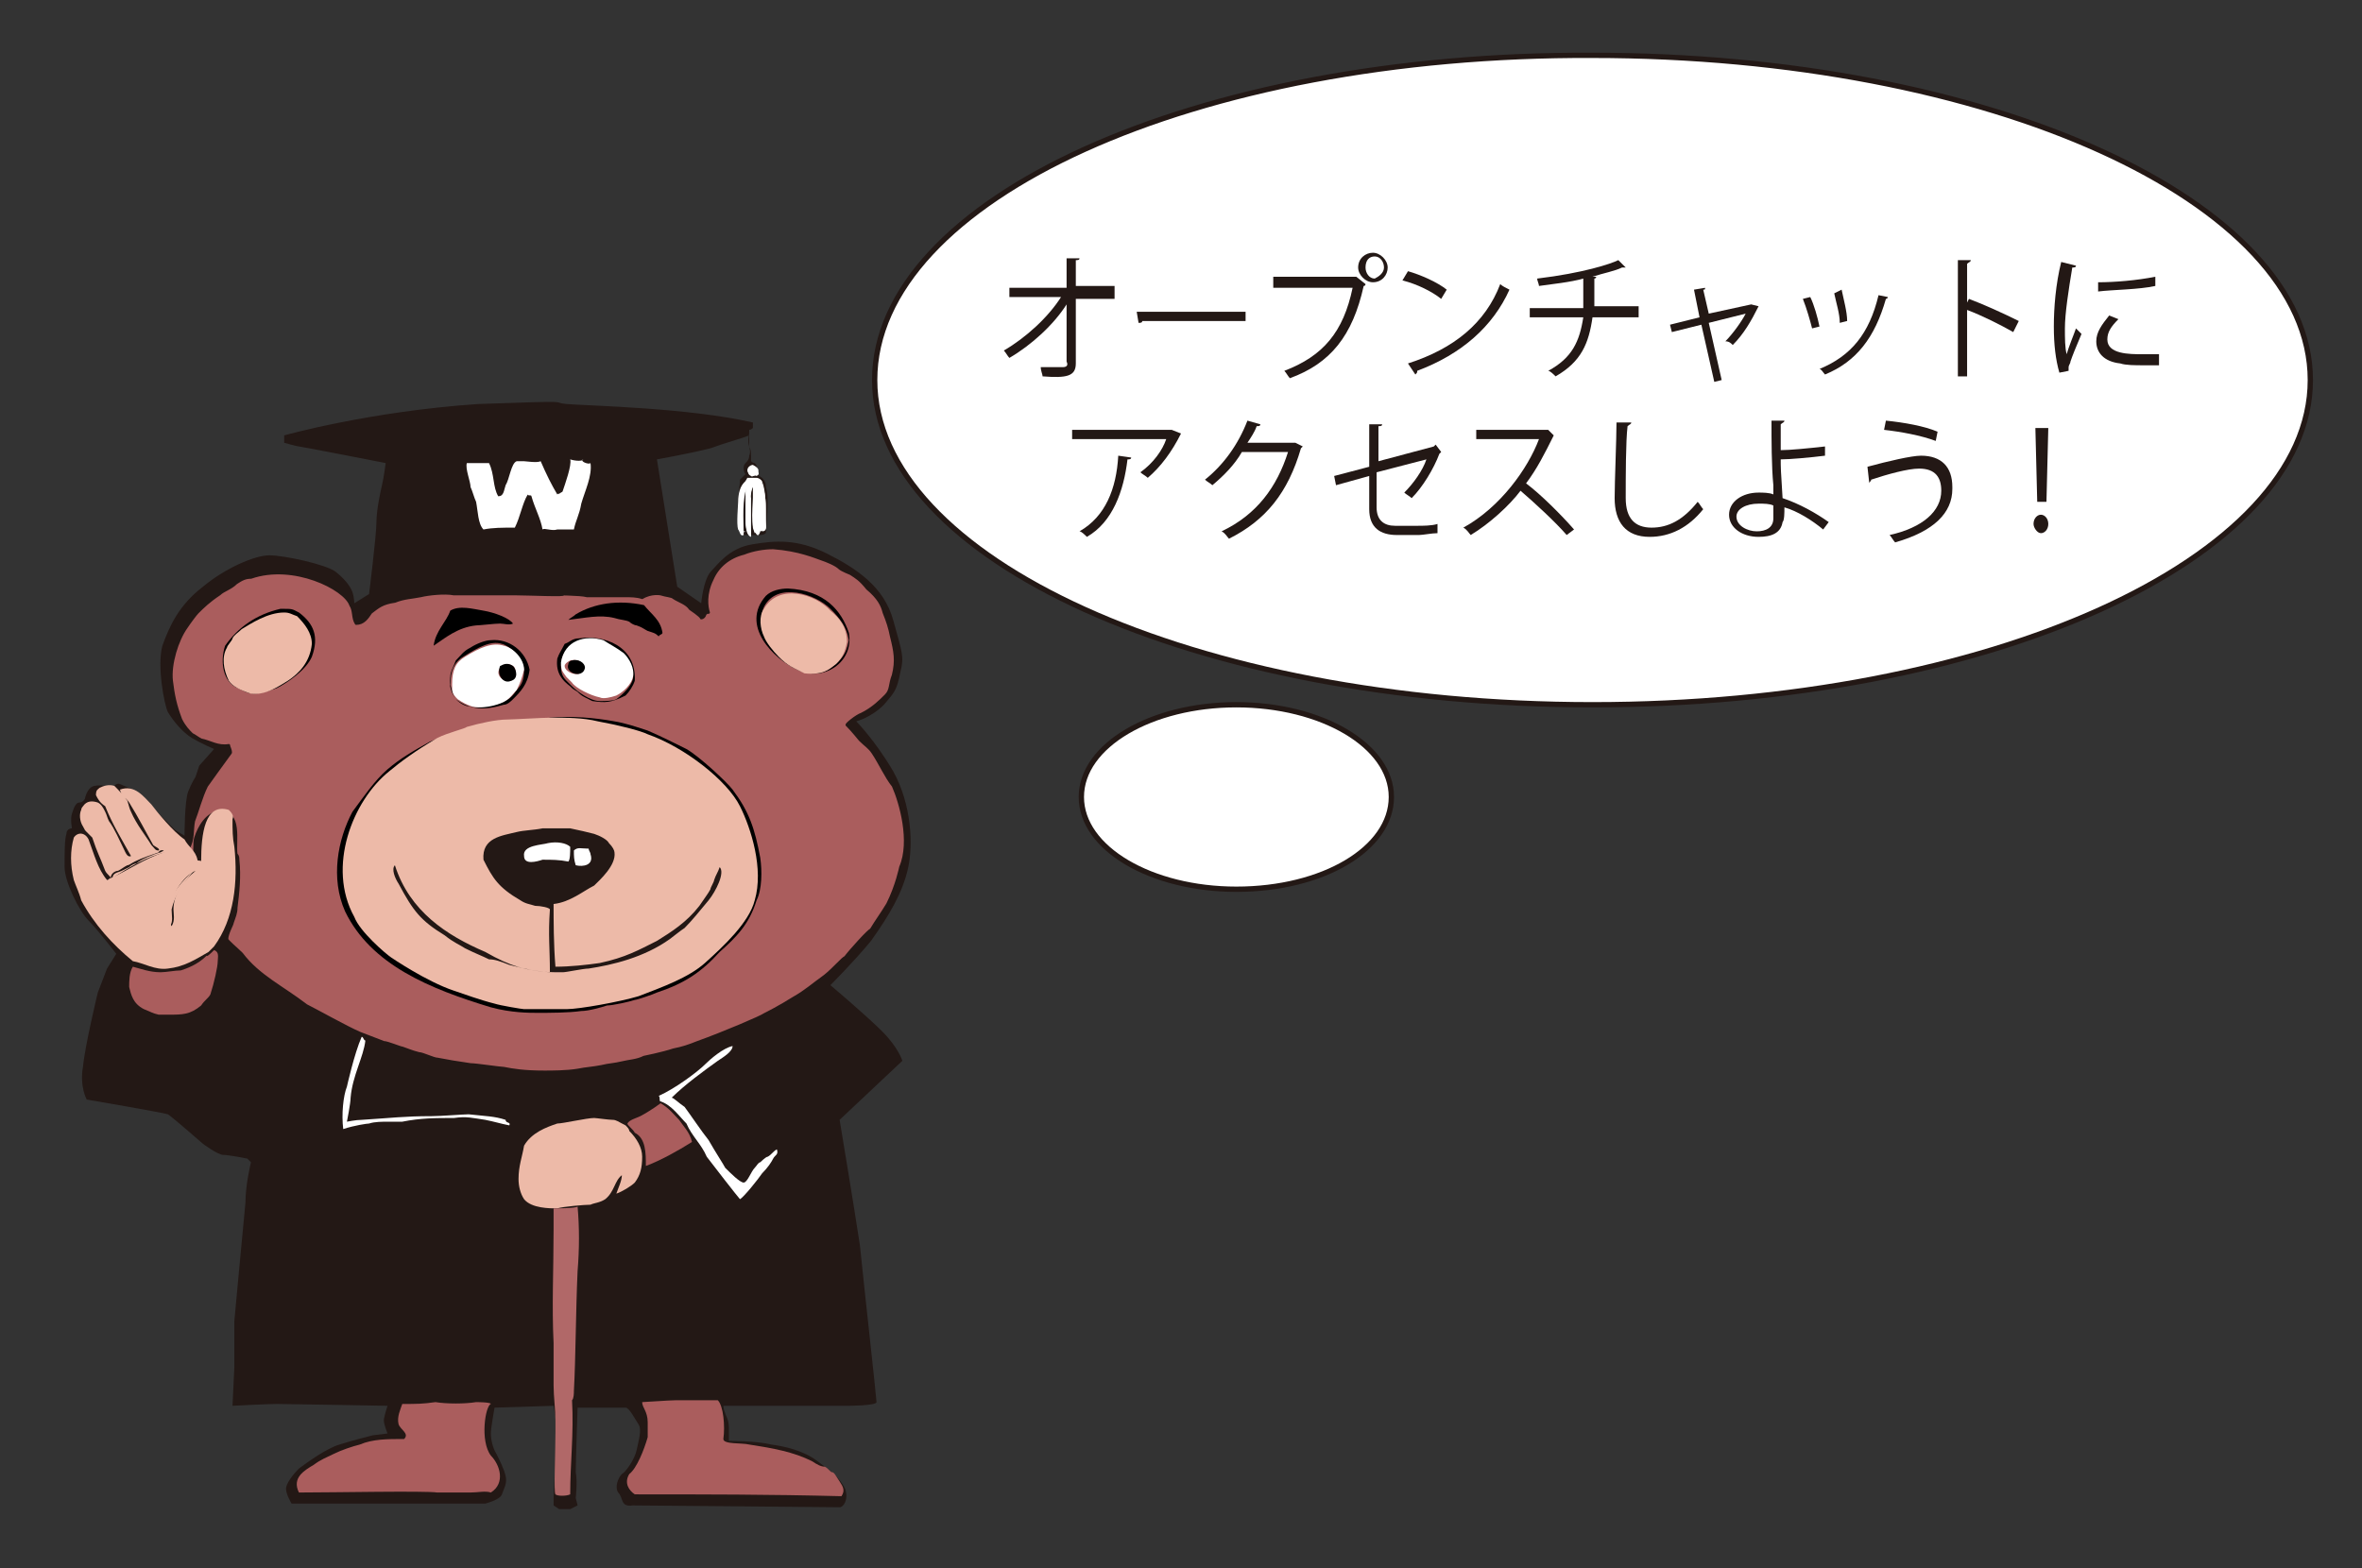 <?xml version="1.0" encoding="utf-8"?>
<!-- Generator: Adobe Illustrator 26.2.1, SVG Export Plug-In . SVG Version: 6.00 Build 0)  -->
<svg version="1.1" id="レイヤー_1" xmlns="http://www.w3.org/2000/svg" xmlns:xlink="http://www.w3.org/1999/xlink" x="0px"
	 y="0px" viewBox="0 0 128 85" style="enable-background:new 0 0 128 85;" xml:space="preserve">
<rect x="0" y="0" width="128" height="85" fill="#333333" stroke="none"/>
<style type="text/css">
	.st0{fill:#FFFFFF;}
	.st1{fill:none;stroke:#231815;stroke-width:0.287;stroke-miterlimit:10;}
	.st2{fill:#231815;}
	.st3{fill:#AA5D5D;stroke:#231815;stroke-width:0.142;stroke-linecap:round;stroke-linejoin:round;}
	.st4{fill:#EDBAA8;}
	.st5{fill:#AA5D5D;}
	.st6{fill:#B16868;}
</style>
<path class="st0" d="M47.4,20.6c0,9.7,17.4,17.6,38.9,17.6c21.5,0,38.9-7.9,38.9-17.6c0-9.7-17.4-17.6-38.9-17.6
	C64.8,2.9,47.4,10.8,47.4,20.6"/>
<path class="st1" d="M47.4,20.6c0,9.7,17.4,17.6,38.9,17.6c21.5,0,38.9-7.9,38.9-17.6c0-9.7-17.4-17.6-38.9-17.6
	C64.8,2.9,47.4,10.8,47.4,20.6z"/>
<path class="st0" d="M58.6,43.2c0,2.8,3.8,5,8.4,5c4.7,0,8.4-2.2,8.4-5c0-2.8-3.8-5-8.4-5C62.4,38.2,58.6,40.4,58.6,43.2"/>
<path class="st1" d="M58.6,43.2c0,2.8,3.8,5,8.4,5c4.7,0,8.4-2.2,8.4-5c0-2.8-3.8-5-8.4-5C62.4,38.2,58.6,40.4,58.6,43.2z"/>
<g>
	<path class="st2" d="M60.4,16.2h-2.1l0,3.5c0,0.7-0.5,0.8-1.8,0.7c0-0.1-0.1-0.3-0.1-0.5c0.5,0,1,0,1.2,0c0.2,0,0.3-0.1,0.2-0.3
		l0-3.1c-0.7,1.1-1.9,2.2-3.1,2.9c-0.1-0.1-0.2-0.3-0.3-0.4c1.2-0.7,2.4-1.8,3.1-2.9h-2.8v-0.5h3.1l0-1.6l0.7,0
		c0,0.1-0.1,0.1-0.2,0.1l0,1.4h2.1V16.2z"/>
	<path class="st2" d="M61.6,16.9h5.9v0.5h-5.6c0,0.1-0.1,0.1-0.2,0.1L61.6,16.9z"/>
	<path class="st2" d="M69,15h4.5l0,0l0.5,0.4c0,0,0,0.1-0.1,0.1c-0.6,2.7-1.8,4.2-4,5c-0.1-0.1-0.2-0.3-0.3-0.4
		c2.1-0.8,3.2-2.1,3.7-4.5H69V15z M74.4,13.7c0.4,0,0.8,0.4,0.8,0.8c0,0.4-0.3,0.8-0.8,0.8c-0.4,0-0.8-0.4-0.8-0.8
		C73.6,14,74,13.7,74.4,13.7z M75,14.5c0-0.3-0.2-0.6-0.5-0.6c-0.3,0-0.5,0.2-0.5,0.6c0,0.3,0.2,0.6,0.5,0.6
		C74.7,15,75,14.8,75,14.5z"/>
	<path class="st2" d="M76.3,14.7c0.7,0.2,1.6,0.6,2.1,1l-0.3,0.5c-0.5-0.4-1.3-0.8-2.1-1L76.3,14.7z M76.3,19.7
		c2.5-0.8,4.2-2.2,5-4.3c0.1,0.1,0.3,0.2,0.5,0.3c-0.9,2-2.6,3.5-5,4.4c0,0.1,0,0.1-0.1,0.2L76.3,19.7z"/>
	<path class="st2" d="M88.8,17.2h-2.5c-0.2,1.4-0.6,2.4-2,3.2c-0.1-0.1-0.3-0.3-0.4-0.3c1.3-0.7,1.7-1.6,1.9-2.9h-2.9v-0.5h2.9
		c0-0.5,0-1,0-1.6c-0.7,0.2-1.7,0.3-2.4,0.4c0-0.1-0.1-0.3-0.1-0.4c2.5-0.3,4-0.8,4.4-1l0.4,0.4c0,0-0.1,0-0.1,0c0,0,0,0-0.1,0
		c-0.4,0.2-1,0.3-1.6,0.5l0.2,0c0,0.1-0.1,0.1-0.1,0.1c0,0.5,0,1,0,1.5h2.4V17.2z"/>
	<path class="st2" d="M95.3,16.6C95.2,16.6,95.2,16.6,95.3,16.6c-0.4,0.8-0.8,1.5-1.4,2.1c-0.1-0.1-0.2-0.2-0.4-0.2
		c0.4-0.4,0.9-1.1,1.1-1.5l-2,0.5l0.7,3.1l-0.4,0.1l-0.7-3.1l-1.6,0.4l-0.1-0.4l1.6-0.4l-0.3-1.5l0.6-0.1c0,0.1,0,0.1-0.1,0.1
		l0.3,1.3l2.3-0.5l0,0L95.3,16.6z"/>
	<path class="st2" d="M98.1,16.1c0.2,0.4,0.4,1.1,0.5,1.6l-0.4,0.1c-0.1-0.4-0.3-1.1-0.5-1.6L98.1,16.1z M102.3,16.1
		c0,0.1-0.1,0.1-0.1,0.1c-0.6,2.1-1.6,3.4-3.3,4.1c-0.1-0.1-0.2-0.3-0.3-0.3c1.7-0.7,2.7-1.9,3.2-4L102.3,16.1z M99.8,15.7
		c0.1,0.5,0.3,1.2,0.3,1.7l-0.4,0.1c0-0.5-0.2-1.1-0.3-1.6L99.8,15.7z"/>
	<path class="st2" d="M109.1,18c-0.7-0.4-1.7-0.9-2.5-1.2v3.6h-0.5v-6.3l0.7,0c0,0.1-0.1,0.1-0.2,0.2v2.1l0.1-0.2
		c0.8,0.3,1.9,0.8,2.7,1.2L109.1,18z"/>
	<path class="st2" d="M112.5,14.4c0,0.1-0.1,0.1-0.2,0.1c-0.2,1.2-0.4,2.5-0.4,3.3c0,0.5,0,1.1,0.1,1.4c0.1-0.4,0.4-1.1,0.5-1.4
		l0.3,0.3c-0.3,0.7-0.5,1.2-0.6,1.5c0,0.1-0.1,0.2-0.1,0.3c0,0.1,0,0.2,0,0.2l-0.5,0.1c-0.2-0.7-0.3-1.5-0.3-2.5
		c0-1,0.1-2.3,0.4-3.5L112.5,14.4z M117,19.8c-0.3,0-0.5,0-0.8,0c-0.5,0-1,0-1.3-0.1c-0.9-0.1-1.3-0.6-1.3-1.2
		c0-0.5,0.3-0.9,0.7-1.4l0.5,0.2c-0.4,0.4-0.6,0.7-0.6,1.1c0,0.8,1.2,0.8,1.9,0.8c0.3,0,0.6,0,0.9,0L117,19.8z M113.7,15.3
		c0.9,0,2.1-0.1,3.1-0.3l0,0.5c-0.9,0.2-2.3,0.2-3.1,0.3L113.7,15.3z"/>
</g>
<g>
	<path class="st2" d="M64,23.5C64,23.5,64,23.6,64,23.5c-0.5,1-1.1,1.8-1.8,2.4c-0.1-0.1-0.3-0.2-0.4-0.3c0.7-0.5,1.2-1.2,1.4-1.8
		h-5.1v-0.5h5.3l0.1,0L64,23.5z M61.3,24.8c0,0.1-0.1,0.1-0.2,0.1c-0.2,1.7-0.8,3.4-2.2,4.2c-0.1-0.1-0.3-0.3-0.4-0.3
		c1.4-0.8,2-2.3,2.1-4.1L61.3,24.8z"/>
	<path class="st2" d="M70.6,24.2c0,0-0.1,0.1-0.1,0.1c-0.7,2.4-1.9,3.9-3.9,4.9c-0.1-0.1-0.2-0.3-0.4-0.4c1.9-0.9,3-2.4,3.6-4.3
		h-2.5c-0.4,0.7-1,1.3-1.6,1.8c-0.1-0.1-0.3-0.2-0.4-0.3c1-0.8,1.8-1.9,2.3-3.2l0.7,0.2c0,0.1-0.1,0.1-0.2,0.1
		c-0.1,0.3-0.3,0.6-0.5,0.9h2.5l0.1,0L70.6,24.2z"/>
	<path class="st2" d="M78.1,24.5c0,0-0.1,0.1-0.1,0.1c-0.3,0.8-0.9,1.8-1.5,2.4c-0.1-0.1-0.3-0.2-0.4-0.3c0.5-0.5,1-1.2,1.2-1.8
		l-2.7,0.7v1.9c0,0.7,0.4,1,1,1h1.2c0.3,0,0.8,0,1.1-0.1c0,0.2,0,0.4,0,0.5c-0.3,0-0.8,0.1-1,0.1h-1.2c-0.9,0-1.5-0.4-1.5-1.4v-1.8
		l-1.8,0.5l-0.1-0.5l1.9-0.5V23l0.7,0c0,0.1-0.1,0.1-0.2,0.1v1.9l3-0.8l0.1-0.1L78.1,24.5z"/>
	<path class="st2" d="M84.2,23.6C84.2,23.6,84.2,23.7,84.2,23.6c-0.5,1-0.9,1.8-1.5,2.6c0.8,0.6,1.9,1.7,2.6,2.5L84.9,29
		c-0.6-0.7-1.8-1.8-2.5-2.4c-0.6,0.8-1.7,1.8-2.7,2.4c-0.1-0.1-0.2-0.3-0.4-0.4c2-1.1,3.5-3.2,4.1-4.8H80v-0.5h3.8l0.1,0L84.2,23.6z
		"/>
	<path class="st2" d="M88.4,22.9c0,0.1-0.1,0.1-0.2,0.2c-0.1,0.8-0.1,2.8-0.1,3.9c0,1.1,0.5,1.6,1.4,1.6c0.9,0,1.7-0.4,2.5-1.4
		c0.1,0.1,0.2,0.3,0.3,0.4c-0.8,1-1.8,1.5-2.9,1.5c-1.3,0-1.9-0.8-1.9-2.1c0-0.9,0.1-3.2,0.1-4.1L88.4,22.9z"/>
	<path class="st2" d="M98.8,28.7c-0.6-0.5-1.4-1-2.1-1.2c0,0.3,0,0.7-0.1,0.8c-0.1,0.6-0.6,0.8-1.3,0.8c-0.9,0-1.6-0.5-1.6-1.2
		c0-0.7,0.7-1.2,1.6-1.2c0.2,0,0.6,0,0.8,0.1c0-0.2,0-0.4,0-0.5c-0.1-1-0.1-2.5-0.1-3.5l0.7,0c0,0.1-0.1,0.1-0.2,0.2
		c0,0.2,0,1.2,0,1.4c0.5,0,1.5-0.1,2.4-0.2l0,0.5c-0.8,0.1-1.9,0.2-2.4,0.2c0,0.4,0,0.6,0.1,2.1c0.9,0.3,1.8,0.8,2.5,1.3L98.8,28.7z
		 M95.3,27.3c-0.7,0-1.2,0.3-1.2,0.7c0,0.5,0.6,0.8,1.1,0.8c0.5,0,0.9-0.2,0.9-0.7c0-0.2,0-0.5,0-0.7C95.9,27.3,95.6,27.3,95.3,27.3
		z"/>
	<path class="st2" d="M101.2,25.3c1.1-0.3,2.4-0.6,2.9-0.6c1.1,0,1.7,0.6,1.7,1.7v0.1c0,1.3-1,2.3-3.1,2.9c-0.1-0.1-0.2-0.3-0.3-0.4
		c1.8-0.4,2.8-1.3,2.8-2.4c0-0.7-0.3-1.2-1.2-1.2c-0.6,0-1.7,0.3-2.6,0.6c0,0.1-0.1,0.1-0.1,0.2L101.2,25.3z M102.2,22.8
		c1,0.1,2.1,0.3,2.8,0.6l-0.1,0.5c-0.8-0.3-1.9-0.5-2.8-0.6L102.2,22.8z"/>
	<path class="st2" d="M110.2,28.4c0-0.3,0.2-0.5,0.4-0.5c0.2,0,0.4,0.2,0.4,0.5s-0.2,0.5-0.4,0.5C110.4,28.9,110.2,28.6,110.2,28.4z
		 M110.4,27.2l-0.1-4h0.7l-0.1,4H110.4z"/>
</g>
<g>
	<path class="st2" d="M49.2,47.1c0.3-1.3,0.2-3.5-0.8-5.3c-1-1.7-2-2.7-2-2.7s0.8-0.2,1.5-0.9c0.6-0.7,0.7-0.8,0.9-1.8
		c0.2-0.8,0.1-1-0.4-2.8c-0.5-1.8-2-2.8-3.6-3.6c-1.6-0.8-2.8-0.7-4-0.5c-1.3,0.2-1.9,1.1-2.3,1.5c-0.4,0.5-0.5,1.7-0.5,1.7
		l-1.3-0.9l-1.1-6.9c0,0,1.7-0.3,2.9-0.6c0.8-0.3,1.6-0.5,2.1-0.7c0,0.2,0,0.4,0,0.5c0,0.2,0.1,0.4,0,0.6c0,0.2-0.1,0.3-0.2,0.4
		s-0.1,0.2-0.1,0.3c0,0.2,0.1,0.3,0.1,0.3s-0.2,0.2-0.3,0.3c0,0.3-0.1,0.8-0.1,1.2s0.1,1.7,0.1,1.7s0.1,0.1,0.3,0.1s0.7,0,0.8,0
		c0.2,0,0.3-0.1,0.3-0.1s0.1-1,0.1-1.7s-0.1-0.7-0.1-0.9s-0.2-0.4-0.2-0.4l-0.3-0.2c0,0,0-0.1,0-0.3c0-0.2,0-0.2-0.1-0.3
		c-0.1,0-0.2-0.1-0.2-0.1s0-0.2,0-0.3c0-0.2,0-0.3-0.1-0.5c-0.1-0.3,0-0.7,0-0.7v-0.2c0.1,0,0.2-0.1,0.2-0.1v-0.3
		c-3.5-0.8-8.8-0.9-10.1-1c-1-0.1,0.8-0.2-4.8,0c-5.9,0.4-10.5,1.7-10.5,1.7V24c0,0,0.7,0.2,0.8,0.2s4.7,0.9,4.7,0.9
		s-0.1,0.8-0.2,1.2c-0.1,0.4-0.3,1.4-0.3,2c0,0.7-0.4,3.9-0.4,3.9l-0.8,0.5c0,0,0-0.3-0.1-0.6c-0.1-0.3-0.4-0.7-0.9-1.1
		c-0.5-0.4-2.8-0.9-3.6-0.9c-0.8,0-2.4,0.7-3.6,1.7c-1.3,1-1.8,2.1-2.2,3.2c-0.3,1.1,0.1,3.2,0.3,3.6c0.3,0.5,0.8,1.1,1.3,1.4
		c0.5,0.3,1.2,0.6,1.2,0.6l-0.8,0.9l-0.2,0.6c0,0-0.2,0.3-0.4,0.8S10,45.3,10,45.3L9.5,45c0,0-0.6-0.6-0.8-0.8
		c-0.2-0.2-0.8-0.9-1.2-1.2s-0.8-0.4-1-0.5c-0.2-0.1-0.4,0.2-0.4,0.2s-0.5-0.2-1-0.1c-0.4,0.1-0.5,0.7-0.5,0.7s-0.1,0.2-0.3,0.2
		c-0.2,0-0.3,0.3-0.4,0.6c-0.1,0.3,0,0.8,0,0.8s-0.3,0-0.3,0.3c-0.1,0.3-0.1,1-0.1,1.8c0,0.8,0.8,2.4,1.3,2.9s1.5,1.8,1.5,1.8
		l-0.5,0.8l-0.5,1.3c0,0-0.7,2.9-0.8,4c-0.2,1.1,0.2,1.8,0.2,1.8s4.1,0.7,4.4,0.8c0.3,0.2,1.9,1.6,1.9,1.6s0.8,0.6,1.1,0.6
		c0.3,0,1.3,0.2,1.3,0.2l0.2,0.2c0,0-0.3,1.2-0.3,2.2c-0.1,1-0.6,6.4-0.6,6.4v2.5l-0.1,2.1c0,0,1.9-0.1,2.4-0.1c0.5,0,6,0.1,6,0.1
		s-0.2,0.6-0.2,0.8s0.2,0.7,0.2,0.7l-0.8,0.1c0,0-1.2,0.3-1.8,0.5c-0.7,0.2-1.8,1-2.2,1.3c-0.3,0.3-0.7,0.8-0.7,1.1s0.3,0.8,0.3,0.8
		h10.5c0,0,0.8-0.2,0.9-0.5s0.3-0.6,0.2-1c-0.1-0.4-0.3-0.8-0.5-1.2c-0.2-0.3-0.3-0.8-0.3-1.1s0.2-1.4,0.2-1.4l3.2-0.1l0.1,0.6
		c0,0,0,1.3,0,1.8s-0.1,2.6-0.1,2.6v0.4l0.3,0.2h0.6l0.4-0.2l-0.1-0.4c0,0,0.1-0.9,0-1.4c0-0.5,0.1-3.5,0.1-3.5s2.4,0,2.6,0
		c0.2,0,0.5,0.6,0.7,0.9c0.2,0.3,0,0.9-0.1,1.4c-0.1,0.5-0.6,1.2-0.8,1.3c-0.2,0.2-0.4,0.7-0.2,1c0.3,0.3,0.1,0.8,0.8,0.7
		c0.8,0,11,0.1,11.2,0.1s0.5-0.4,0.3-1c-0.3-0.6-0.7-0.9-1.5-1.5c-0.8-0.6-1.8-0.8-2.5-0.9c-0.8-0.2-2.3-0.2-2.3-0.2s0-0.2,0-0.7
		s-0.2-0.7-0.2-0.8c-0.1-0.2-0.1-0.4-0.1-0.4h6.7c0,0,1.6,0,1.6-0.2c0-0.2-0.7-6.5-0.9-8.5c-0.3-2-1.1-6.8-1.1-6.8l3.4-3.2
		c0,0-0.2-0.7-1.1-1.6C46.9,55,45,53.4,45,53.4s1.3-1.3,2.2-2.4C48.2,49.6,48.9,48.4,49.2,47.1z"/>
	<path class="st0" d="M40.4,28.8c0,0-0.1,0.1-0.2,0c0-0.1-0.1-0.3-0.1-0.6c0-0.3,0-0.8,0-1.2s0.1-0.6,0.2-0.8
		c0.1-0.1,0.2-0.3,0.2-0.3s0.4,0,0.5,0c0.1,0,0.3,0.1,0.3,0.3c0.1,0.3,0.2,0.8,0.2,1.2c0,0.3,0,0.9,0,1.1c0,0.2,0,0.2-0.1,0.2
		c-0.1,0.1-0.2,0.1-0.2,0.1s0-0.7,0-0.9c0-0.2,0-0.8,0-1.1c0-0.2,0-0.5,0-0.5v-0.2V27v1.3c0,0,0,0.3,0,0.4c0,0.1,0,0.2-0.1,0.3
		c-0.1,0.1-0.3-0.4-0.3-0.4s0-0.2,0-0.5c0-0.3,0-0.9,0-1.1c0-0.2,0-0.3,0-0.3v-0.3c0,0-0.2,0.4-0.1,0.6c0,0.2,0,1.2,0,1.2v0.9
		c0,0-0.1,0-0.2-0.2c-0.1-0.2-0.1-0.9-0.1-1.1c0-0.2,0-0.5,0-0.7c0-0.3,0-0.3,0-0.4s0-0.3,0-0.3s-0.2,0.6-0.2,0.8s0,1,0,1V28.8
		L40.4,28.8z"/>
	<path class="st0" d="M41.1,25.5c0,0.2-0.2,0.3-0.3,0.3c-0.1,0-0.3-0.2-0.3-0.3c0-0.2,0.2-0.3,0.3-0.3C41,25.3,41.1,25.4,41.1,25.5z
		"/>
	<path class="st3" d="M35.8,32.2c0.3,0.1,0.6,0.1,0.7,0.2c0.3,0.2,0.7,0.3,0.9,0.6c0,0,0.6,0.4,0.6,0.5c0.1,0,0.2-0.1,0.2-0.2
		c0.1-0.1,0.1-0.1,0.2-0.1c-0.1-0.3-0.2-1,0.2-1.8c0.3-0.7,0.9-1.2,1.7-1.4c0.5-0.2,1.1-0.3,1.6-0.3c1.4,0.1,2.3,0.5,2.6,0.6
		c0.3,0.1,0.8,0.3,1,0.5c0.1,0.1,0.6,0.3,0.6,0.3c0.3,0.2,0.5,0.3,0.9,0.8c0.6,0.5,0.8,0.9,0.9,1.3c0.2,0.5,0.3,0.8,0.4,1.3
		c0.2,0.8,0.3,1.3,0.1,2.1c-0.2,0.5-0.1,0.8-0.4,1.1s-0.7,0.7-1.3,1c-0.3,0.1-0.9,0.6-0.8,0.6c0.3,0.3,0.7,0.8,0.7,0.8
		c0.3,0.3,0.5,0.4,0.7,0.7c0.4,0.6,0.7,1.3,1.1,1.8c0.4,0.9,1,3,0.4,4.4c0,0-0.2,1-0.7,2c-0.3,0.5-0.6,0.9-0.9,1.4
		c-0.1,0-1.1,1.1-1.4,1.5c-0.1,0-0.6,0.6-1.1,1c-0.7,0.5-1,0.8-1.7,1.2c-0.8,0.5-1.4,0.8-1.6,0.9c-0.1,0.1-2.2,1-3.6,1.5
		c-0.5,0.2-0.8,0.3-1.3,0.4c-0.6,0.2-1.6,0.4-1.6,0.4c-0.4,0.2-0.8,0.2-1.2,0.3c-0.4,0.1-0.7,0.1-1.1,0.2c-0.5,0.1-0.8,0.1-1.3,0.2
		c-0.6,0.1-1.4,0.1-1.8,0.1c-1.1,0-1.7-0.1-2.2-0.2c-0.2,0-1.5-0.2-1.8-0.2c-0.7-0.1-1.3-0.2-1.8-0.3c-0.2,0-0.8-0.3-1-0.3
		c-0.4-0.1-0.6-0.2-0.9-0.3c-0.1,0-0.8-0.3-1-0.3L19.5,56c-0.7-0.3-2.3-1.2-2.9-1.5c-1.3-1-2.6-1.6-3.5-2.8
		c-0.3-0.3-0.8-0.7-0.8-0.8c0-0.3,0.3-0.8,0.3-0.9c0.1-0.3,0.2-0.5,0.2-0.8c0.1-0.8,0.2-1.7,0.1-2.6c0-0.1,0-0.2-0.1-0.3
		c-0.1-0.7,0.3-2.3-0.9-2.3c-0.7,0.1-1.1,0.8-1.3,1.4c-0.1,0.3,0,0.6-0.1,0.9c-0.2-0.1-0.2-0.3-0.3-0.3c0.3-0.5,0.2-1,0.3-1.5
		c0.2-0.5,0.4-1.3,0.7-1.9c0,0,1-1.4,1.3-1.8c0-0.2-0.1-0.3-0.1-0.4c-0.6,0.1-1-0.2-1.5-0.3c-0.2-0.1-0.3-0.2-0.5-0.3
		c-0.2-0.2-0.4-0.4-0.6-0.8c-0.3-0.8-0.4-1.3-0.5-2.1c-0.1-0.9,0.3-2.2,0.8-2.9c0.2-0.3,0.5-0.7,0.6-0.8c0.3-0.3,0.6-0.6,1.2-1
		c0.2-0.2,0.6-0.3,0.9-0.6c0.3-0.2,0.5-0.3,0.8-0.3c2.3-0.8,5.1,0.6,5.4,1.5c0.2,0.3,0.1,0.7,0.3,1c0.4,0,0.6-0.3,0.8-0.6
		c0.4-0.3,0.6-0.5,1.3-0.6c0.5-0.2,0.9-0.2,1.4-0.3c0.4-0.1,1.3-0.2,1.8-0.1c0.4,0,1.2,0,1.6,0c0.8,0,1.4,0,1.8,0
		c0.6,0,2.8,0.1,2.5,0c-0.6,0,1,0,1.3,0.1c0.3,0,0.5,0,0.9,0c0.3,0,0.7,0,1.1,0s0.7,0,1,0.1C35.3,32.1,35.8,32.2,35.8,32.2z"/>
	<g id="XMLID_21_">
		<g>
			<path d="M46,34.3c0.3,1.6-1.4,2.7-2.8,2c-1.3-0.6-3.1-2.4-1.7-4c0.3-0.3,0.8-0.4,1.2-0.4C44.7,32,45.6,33.1,46,34.3z M45.4,35.9
				c0.4-0.4,0.5-0.7,0.6-1.2C45.9,34,45.5,33.5,45,33c-0.8-0.8-2.9-1.5-3.6-0.1c-0.2,0.4-0.2,1.1,0,1.5c0.2,0.3,0.5,0.8,0.8,1.1
				c0.5,0.5,0.9,0.7,1.4,0.9C44.7,36.6,44.9,36.3,45.4,35.9z"/>
			<path class="st4" d="M45.9,34.8c-0.1,0.5-0.2,0.8-0.6,1.2c-0.4,0.3-0.7,0.6-1.7,0.5c-0.6-0.3-0.9-0.4-1.4-0.9
				c-0.3-0.3-0.7-0.8-0.8-1.1c-0.2-0.4-0.3-1.1,0-1.5c0.8-1.4,2.8-0.8,3.6,0.1C45.5,33.5,45.9,34,45.9,34.8z"/>
			<path class="st5" d="M45.5,80.3c0.2,0.3,0.3,0.5,0.1,0.8c-3.9-0.1-7.5-0.1-11.2-0.1c-0.3-0.2-0.6-0.6-0.3-1.1
				c0.4-0.3,0.8-1.3,1-2c0-0.2,0-0.6,0-0.8c0-0.6-0.3-0.8-0.3-1.1c0.1,0,1.5-0.1,1.8-0.1c0,0,1.7,0,2.3,0c0.3,0.3,0.4,1.4,0.3,2.1
				c0,0.3,1,0.2,1.4,0.3c1.3,0.2,2.4,0.4,3.4,0.9c0.3,0.2,0.5,0.3,0.7,0.3c0.2,0.1,0.3,0.3,0.4,0.3C45.2,79.8,45.3,80,45.5,80.3z"/>
			<path class="st0" d="M42.1,62.3c0.1,0.3-0.1,0.3-0.2,0.5c-0.1,0.2-0.3,0.5-0.6,0.8c-0.2,0.3-1,1.3-1.2,1.4
				c-0.1-0.1-1.5-1.9-1.8-2.3c-0.3-0.7-0.8-1.1-1.1-1.8c-0.4-0.4-0.8-1-1.4-1.2c-0.1,0,0-0.2-0.1-0.3c0.9-0.4,2.1-1.3,2.5-1.7
				c0.3-0.3,1-0.9,1.5-1c0,0.3-0.5,0.6-0.8,0.8c-0.7,0.5-1.8,1.3-2.5,2c0.1,0,0.4,0.3,0.7,0.5c0.3,0.4,0.9,1.3,1.3,1.8
				c0.4,0.7,0.8,1.3,0.9,1.5c0.3,0.3,0.8,0.8,1,0.8c0.2,0,0.4-0.6,0.6-0.8c0.1-0.1,0.2-0.3,0.3-0.3c0,0,0.3-0.3,0.4-0.3
				C41.8,62.6,41.9,62.4,42.1,62.3z"/>
			<path class="st0" d="M41.3,26.1c0.2,0.5,0.2,1.3,0.2,2.1c0,0.3,0.1,0.6-0.2,0.6C41.2,28,41.3,26.8,41.3,26.1
				c-0.2,0.7-0.1,1.4-0.2,2.2c0,0.2,0,0.5-0.2,0.6c-0.3-0.7,0-2-0.1-2.7c-0.2,0.8-0.2,2.1-0.1,2.8c-0.3-0.1-0.3-0.6-0.3-0.9
				c0-0.6,0-1.3,0.1-1.8c-0.3,0.8-0.2,1.8-0.2,2.7c-0.2,0.1-0.2-0.2-0.3-0.3c-0.1-0.3,0-1.3,0-1.5c0-0.4,0.1-0.9,0.4-1.1
				C41,26,41.2,25.9,41.3,26.1z"/>
			<path d="M41.2,46.5c0.1,0.7,0.1,1.7-0.2,2.3c-0.4,1.3-1.1,2-2,2.8c-1,1.1-1.9,1.7-3.4,2.2c-0.2,0.1-1.1,0.4-1.2,0.4
				c-0.3,0.1-1.2,0.3-1.5,0.3c-0.3,0.1-1,0.3-1.4,0.3c-0.7,0.1-1.7,0.1-2.4,0.1c-0.4,0-1.4,0-2.5-0.3c-3.3-1-6.5-2.3-7.9-5.2
				c-0.8-1.8-0.4-3.9,0.4-5.4c0.6-0.8,1.2-1.7,1.9-2.3c0.7-0.6,1.4-1,2.3-1.5c1.7-0.7,3.1-1.1,5.2-1.2c0.2,0,1,0,1.3-0.1
				c1.2-0.1,2.4,0,3.5,0.2c0.6,0.1,1.2,0.3,1.8,0.5l0,0c0.7,0.3,1.5,0.7,2.1,1c0.7,0.4,2.2,1.8,2.5,2.2C40.6,44,40.9,44.9,41.2,46.5
				z"/>
			<path class="st0" d="M41,25.4c0.1,0.2,0.2,0.3,0,0.4c-0.2-0.1-0.2,0.1-0.3,0C40.4,25.7,40.5,25.1,41,25.4z"/>
			<path class="st5" d="M36.8,60.7c0.2,0.3,0.6,0.7,0.7,1.2c-0.8,0.5-1.7,1-2.5,1.3c0-0.7,0-1.5-0.6-1.8C34.3,61.2,34,61,34,60.9
				c0.1-0.2,0.5-0.3,0.7-0.4c0.2-0.1,0.7-0.4,1.1-0.7C36.3,60.1,36.5,60.4,36.8,60.7z"/>
			<path d="M35.9,34.3c0,0.1-0.2,0.1-0.2,0.2c-0.2-0.2-0.3-0.2-0.6-0.3c-0.2-0.1-0.3-0.2-0.6-0.3c-0.1,0-0.3-0.1-0.4-0.2
				c-0.2-0.1-0.5-0.1-0.8-0.2c-0.8-0.2-1.6,0-2.5,0.1c0.1-0.1,0.3-0.2,0.4-0.3c1-0.6,2.3-0.8,3.7-0.5C35.3,33.3,35.8,33.6,35.9,34.3
				z"/>
			<path class="st4" d="M34.8,62.7c0,0.6-0.1,1-0.4,1.4c-0.2,0.2-0.7,0.5-1,0.6c0.1-0.3,0.3-0.7,0.3-1c-0.4,0.3-0.4,0.9-0.9,1.3
				c-0.3,0.2-0.6,0.2-0.8,0.3c-0.3,0-1.5,0.1-1.8,0.2c-0.4,0-1.4,0-1.8-0.5c-0.2-0.3-0.3-0.7-0.3-1.1c0-0.7,0.2-1.2,0.3-1.8
				c0.4-0.7,1.2-1,1.8-1.2c0.3,0,1.6-0.3,2-0.3c0.1,0,0.8,0.1,1,0.1c0.2,0,0.3,0.1,0.7,0.3c0.1,0.1,0.2,0.2,0.2,0.3
				C34.5,61.7,34.8,62.2,34.8,62.7z"/>
			<path d="M31.4,34.6c1.3-0.2,3.1,0.4,3,2.3c-0.1,0.3-0.3,0.6-0.5,0.8c-0.8,0.4-1.1,0.4-1.8,0.3c-0.2-0.1-0.4-0.2-0.4-0.2
				c-0.2-0.1-0.3-0.2-0.4-0.3c-0.3-0.2-0.2-0.1-0.4-0.3c-0.4-0.3-0.8-0.7-0.7-1.5c0.1-0.3,0.2-0.4,0.4-0.8
				C30.9,34.8,31,34.6,31.4,34.6z M34.3,36.8c0.1-0.6-0.3-1.1-0.5-1.3c-0.3-0.3-0.7-0.5-1.1-0.6c-1.1-0.3-2.3,0-2.3,1.2
				c0,0.4,0.1,0.6,0.3,0.8c0.1,0.1,0.3,0.3,0.3,0.3c0.3,0.3,1,0.8,1.5,0.8c0.3,0,0.7,0,0.9-0.1C33.8,37.6,34.2,37.2,34.3,36.8z"/>
			<path class="st0" d="M33.8,35.4c0.3,0.3,0.6,0.8,0.5,1.3c-0.1,0.4-0.5,0.8-0.9,1c-0.3,0.1-0.7,0.2-0.9,0.1
				c-0.5-0.1-1.3-0.5-1.5-0.8c-0.1-0.1-0.2-0.2-0.3-0.3c-0.2-0.3-0.3-0.3-0.3-0.8c0.2-1.2,1.3-1.5,2.3-1.2
				C33,34.9,33.4,35.1,33.8,35.4z M31.6,36.2c0-0.3-0.3-0.5-0.7-0.4c-0.2,0.1-0.3,0.2-0.3,0.3C30.6,36.5,31.6,36.8,31.6,36.2z"/>
			<path class="st0" d="M32,25.1c0.1,0.7-0.3,1.5-0.5,2.2c-0.1,0.6-0.3,0.9-0.4,1.4c-0.3,0-0.8,0-0.9,0c-0.3,0.1-0.7-0.1-0.8,0
				c-0.1-0.6-0.4-1.1-0.6-1.8c0-0.1-0.2,0-0.2-0.1c-0.3,0.5-0.4,1.2-0.7,1.8c-0.7,0-1.2,0-1.7,0.1c-0.3-0.3-0.3-1-0.4-1.5
				c-0.1-0.2-0.2-0.6-0.3-0.8c0-0.3-0.3-1-0.2-1.3c0.2,0,0.4,0,0.6,0c0.2,0,0.3,0,0.6,0c0.3,0.6,0.2,1.3,0.5,1.8
				c0.3,0,0.3-0.3,0.4-0.6c0.2-0.3,0.3-1.2,0.6-1.3c0,0,0.3,0,0.4,0c0.1,0,0.7,0.1,0.9,0c0.3,0.7,0.6,1.3,0.9,1.8
				c0.1-0.1,0.1,0,0.1,0c0-0.1,0.2-0.1,0.2-0.2c0.1-0.3,0.5-1.4,0.4-1.7c0.3,0.1,0.7,0.1,0.7,0C31.4,25,31.9,25.2,32,25.1z"/>
			<path d="M31,35.8c0.3-0.1,0.7,0.1,0.7,0.4c-0.1,0.6-1.1,0.3-0.9-0.2C30.8,35.9,30.9,35.8,31,35.8z"/>
			<path class="st6" d="M31.3,65.4c0.1,1.1,0.1,2.3,0,3.5c-0.1,2.2-0.1,4.7-0.2,6.5c0,0.1,0,0.4-0.1,0.5c0.1,1.8-0.1,3.4-0.1,5.1
				c-0.2,0.1-0.7,0.1-0.8,0c-0.1-0.1,0-2.3,0-3.4c0-0.1,0-0.5,0-0.6c0-0.6-0.1-1.3-0.1-1.9c0-0.8,0-1.6,0-2.3c-0.1-2,0-4,0-6.2
				c0-0.4,0-1.1,0-1.1C30.1,65.5,31.2,65.5,31.3,65.4L31.3,65.4z"/>
			<path d="M28.7,36.3c-0.1,0.8-0.5,1.2-0.9,1.6c-0.1,0.1-0.3,0.3-0.5,0.3c-1,0.3-1.8,0.3-2.6-0.3c-0.2-0.3-0.4-0.7-0.3-1.2
				c0-0.3,0.2-0.6,0.3-0.9c0.3-0.3,0.4-0.5,0.8-0.7c0.3-0.2,0.8-0.4,1.1-0.4C27.6,34.6,28.5,35.3,28.7,36.3z M28,37.4
				c0.3-0.3,0.4-0.6,0.4-1.1c-0.1-0.7-0.8-1.3-1.2-1.4c-0.6-0.2-1.3,0.2-2.1,0.7c-0.5,0.3-0.7,0.8-0.7,1.5c0.1,0.3,0.1,0.5,0.3,0.8
				c0.3,0.3,0.6,0.4,0.8,0.4c0.3,0.1,0.9,0,1.3-0.1C27.6,38,27.8,37.7,28,37.4z"/>
			<path class="st0" d="M28.4,36.3c-0.1,0.4-0.2,0.7-0.4,1.1c-0.3,0.3-0.4,0.6-1.1,0.8c-0.3,0.1-0.9,0.2-1.3,0.1
				c-0.3-0.1-0.5-0.2-0.8-0.4c-0.3-0.3-0.3-0.4-0.3-0.8c0-0.8,0.2-1.2,0.7-1.5c0.8-0.5,1.5-0.8,2.1-0.6
				C27.8,35.1,28.4,35.7,28.4,36.3z M27.7,36.9c0.3-0.2,0.3-0.7,0.1-0.8c-0.3-0.2-0.5-0.1-0.7,0.1C26.8,36.6,27.3,37,27.7,36.9z"/>
			<path d="M27.8,36.1c0.2,0.2,0.3,0.7-0.1,0.8c-0.4,0.2-0.8-0.3-0.6-0.8C27.3,36,27.5,35.9,27.8,36.1z"/>
			<path d="M27.8,33.8c-0.2,0.1-0.5,0-0.7,0c-0.3,0-1.1,0.1-1.3,0.1c-1,0.1-1.7,0.7-2.3,1.1c0.1-0.8,0.7-1.3,0.9-1.9
				c0.5-0.3,1.2-0.1,1.8,0C26.8,33.2,27.6,33.5,27.8,33.8z"/>
			<path class="st0" d="M27.4,60.7c0,0.2,0.3,0.1,0.2,0.3c-0.5-0.1-0.8-0.2-1.3-0.3c-0.7-0.1-1-0.2-1.7-0.1c-1,0-1.8,0-2.8,0.2
				c-0.3,0-0.8,0-0.7,0c-0.4,0-0.8,0-1.1,0.1c-0.1,0-0.8,0.1-1.4,0.3c-0.1-0.8,0-1.8,0.2-2.3c0,0,0.4-1.8,0.8-2.7
				c0.1,0,0.1,0.2,0.2,0.2c-0.1,0.9-0.7,1.9-0.8,3.1c0,0.3-0.2,1.3-0.2,1.3c0,0,0.5-0.1,0.8-0.1c1.6-0.1,2.3-0.2,3.8-0.2
				c0.5,0,1.7-0.1,2-0.1C26.3,60.5,26.8,60.5,27.4,60.7z"/>
			<path class="st5" d="M26.6,78.9c0.5,0.5,0.8,1.5,0,2c-0.3-0.1-0.7,0-1.1,0c-0.1,0-1.3,0-1.8,0c-0.7-0.1-5.6,0-7.5,0
				c-0.4-0.8,0.3-1.2,0.8-1.5c0.4-0.3,0.7-0.4,1.1-0.6c0.4-0.2,1-0.4,1.4-0.5c0.7-0.3,1.5-0.3,2.4-0.3c0.3-0.3-0.2-0.5-0.3-0.8
				c-0.1-0.4,0.1-0.8,0.2-1.1c0.8,0,1.1,0,1.8-0.1c0.6,0.1,1.6,0.1,2.2,0c0,0,0.8,0,0.8,0.1C26.3,76.2,26,78.1,26.6,78.9z"/>
			<path d="M16.2,33.2c0.8,0.6,1.1,1.3,0.7,2.4c-0.3,0.7-1.3,1.4-1.9,1.7c-0.3,0.1-0.9,0.3-1.2,0.3c-0.4,0-0.7-0.2-0.9-0.3
				c-0.8-0.3-1-1.4-0.7-2.3c0.7-1,1.7-1.7,3-2C15.9,33,15.8,33,16.2,33.2z"/>
			<path class="st4" d="M12.7,45.9c0.2,1.9,0,3.9-1.1,5.4c-0.1,0.1-0.2,0.2-0.3,0.3c-0.7,0.4-1.3,0.8-2.2,0.9
				c-0.7,0.1-1.3-0.3-1.9-0.4c-1.1-0.9-2.1-2-2.8-3.3C4.3,48.4,4.1,48,4,47.7c-0.2-0.8-0.2-1.6,0-2.3c0.2-0.3,0.6-0.3,0.8,0.1
				c0.3,0.8,0.5,1.6,1,2.2c0.1,0,0.1-0.1,0.2-0.1c0-0.1-0.2-0.2-0.3-0.4c-0.3-0.8-0.4-0.9-0.7-1.8c-0.1-0.1-0.2-0.2-0.3-0.3
				c-0.1-0.1-0.1-0.1-0.2-0.3c-0.2-0.3-0.2-0.7-0.1-0.9c0,0,0-0.1,0.1-0.2c0.2-0.3,0.5-0.3,0.8-0.2c0.2,0.1,0.3,0.3,0.4,0.5
				c0.1,0.2,0.1,0.3,0.2,0.5c0.3,0.4,0.6,1.1,0.8,1.5c0.1,0.2,0.2,0.5,0.4,0.4c-0.5-0.9-1-1.7-1.4-2.7c-0.3-0.2-0.4-0.4-0.5-0.6
				c0-0.3,0.1-0.3,0.2-0.4c0.2-0.1,0.5-0.2,0.8-0.1c0.3,0.3,0.3,0.3,0.7,0.8C7,43.7,7,43.8,7.1,44c0.3,0.7,0.8,1.3,1.1,1.8
				c0.2,0.2,0.2,0.3,0.4,0.3c0.1-0.1-0.2-0.2-0.3-0.3c-0.4-0.7-0.8-1.5-1.3-2.3c-0.2-0.3-0.4-0.3-0.5-0.7c0.8-0.3,1.3,0.4,1.7,0.8
				c0.3,0.4,1.2,1.5,1.8,1.9c0.2,0.4,0.6,0.6,0.7,1.1c0,0.1,0.2,0,0.2,0.1c0-1.5,0.2-3.2,1.5-2.8c0.1,0.1,0.3,0.3,0.2,0.5
				C12.6,45,12.6,45.4,12.7,45.9z M10.6,47.2C10.6,47.2,10.6,47.2,10.6,47.2c-0.7,0.3-1.3,1.3-1.4,2.1c0,0.3,0,0.8,0.1,0.9
				c0.2-0.3,0.1-0.7,0.1-0.9C9.4,48.4,10,47.7,10.6,47.2z M8.9,46.2c0-0.2-0.3-0.1-0.3,0c-0.3,0.1-0.9,0.3-1.3,0.5
				c-0.2,0.1-0.3,0.2-0.4,0.2c-0.2,0.1-0.3,0.2-0.5,0.3C6.3,47.2,6,47.3,6,47.6C6.9,47.2,7.9,46.5,8.9,46.2z"/>
			<path class="st5" d="M11.6,51.5c0.3,0.1,0.2,0.4,0.2,0.6c0,0.3-0.2,1.2-0.4,1.8c-0.1,0.2-0.3,0.3-0.5,0.6C10.3,55,9.9,55,9.1,55
				C9,55,8.7,55,8.6,55c-0.4-0.1-0.3-0.1-0.8-0.3c-0.6-0.3-0.7-0.8-0.8-1.2C7,53.2,7,52.7,7.2,52.4c0.4,0.1,0.9,0.3,1.5,0.3
				c0.3,0,0.8-0.1,1.1-0.1c0.3-0.1,0.9-0.3,1.4-0.8C11.2,51.9,11.5,51.6,11.6,51.5z"/>
			<path class="st4" d="M10.5,47.2L10.5,47.2c-0.4,0.5-1,1.2-1.2,2.1c0,0.3,0.1,0.7-0.1,0.9c-0.1-0.3-0.1-0.7-0.1-0.9
				C9.2,48.5,9.9,47.7,10.5,47.2z"/>
			<path class="st4" d="M8.7,46.2c0,0,0.3-0.2,0.3,0c-1,0.2-2,0.8-2.9,1.4c0-0.3,0.3-0.3,0.5-0.4C6.6,47.2,6.8,47.1,7,47
				c0.1-0.1,0.3-0.2,0.4-0.2C7.6,46.6,8.3,46.3,8.7,46.2z"/>
		</g>
	</g>
	<path class="st4" d="M29.9,38.9c0.8,0,1.7,0,2.5,0.2c1.1,0.2,2.3,0.5,2.7,0.7c2,0.7,4.3,2.5,5,3.9c0.6,1.2,1.3,3.4,0.8,5.1
		c-0.3,1.2-1.7,2.5-2.7,3.4c-0.9,0.8-2.3,1.3-3.6,1.8c-1,0.3-3.2,0.7-3.9,0.7c-0.5,0-1.6,0-2.3,0c-0.1,0-1.3-0.2-1.6-0.3
		c-0.8-0.2-1.6-0.5-2.2-0.7c-1.5-0.5-3.4-1.8-3.4-1.8c-0.3-0.2-1.7-1.4-2-2.2c-1.5-2.7-0.1-6.3,1.9-7.9c0.6-0.5,1.4-1.1,2.6-1.8
		c0.6-0.3,1.5-0.5,1.6-0.6c0.7-0.2,1.6-0.4,2.2-0.4C27.8,39,29.4,38.9,29.9,38.9z"/>
	<path class="st2" d="M29.8,52.7c0-1.3-0.1-2,0-3.4c0-0.1-0.5-0.2-0.8-0.2c-0.3-0.1-0.5-0.1-0.8-0.3c-1.2-0.7-1.5-1.2-2-2.2
		c-0.1-1.2,1-1.3,1.8-1.5c0.4-0.1,0.9-0.1,1.4-0.2c0.3,0,1.3,0,1.5,0c0.5,0.1,0.9,0.2,1.3,0.3c0.3,0.1,0.7,0.3,0.8,0.5
		c0.2,0.2,0.3,0.4,0.3,0.5c0.1,0.7-0.8,1.5-1.1,1.8c-0.6,0.3-1.3,0.9-2.2,1c0,0.9,0,2.2,0.1,3.4c0.8,0,1.7-0.1,2.4-0.2
		c1.4-0.3,2.1-0.7,3.1-1.2c0.8-0.5,1.6-1,2.3-1.9c0.2-0.3,0.5-0.7,0.6-0.9c0-0.1,0.2-0.4,0.2-0.5c0.1-0.3,0.2-0.4,0.3-0.7
		c0.3,0.3-0.2,1.3-0.6,1.8c-0.5,0.6-0.9,1.1-1.3,1.5c-0.3,0.2-0.4,0.3-0.8,0.6c-1.4,1-3.1,1.4-4.4,1.6c-0.3,0-1.2,0.2-1.4,0.2
		c-0.6,0-1,0-1.6-0.1c-0.5-0.1-0.9-0.2-1.3-0.3c-0.5-0.2-0.8-0.3-1.1-0.3c-0.4-0.2-0.7-0.3-1.3-0.6c-0.3-0.2-0.6-0.3-1.1-0.7
		c-1.3-0.8-1.7-1.3-2.5-2.8c-0.2-0.3-0.4-0.8-0.2-1c0.8,2.5,2.8,3.8,4.9,4.7C27.7,52.4,28.5,52.6,29.8,52.7z"/>
	<path class="st0" d="M31.9,46c0,0.1,0.1,0.2,0.1,0.3c0.2,0.6-0.4,0.7-0.8,0.6c-0.1-0.3-0.1-0.5-0.1-0.8C31.3,45.9,31.5,46,31.9,46z
		"/>
	<path class="st0" d="M30.8,46.7c-0.5-0.1-0.9-0.1-1.4-0.1c-0.3,0.1-1,0.3-1-0.2c-0.1-0.6,1-0.6,1.3-0.7c0.5-0.1,1,0,1.2,0.2
		C30.9,46.2,30.9,46.6,30.8,46.7z"/>
	<path class="st4" d="M12.4,36.9c-0.3-0.6-0.4-1.3-0.1-1.8c0-0.1,0.3-0.4,0.3-0.5c0.1-0.2,0.3-0.3,0.5-0.5c0.5-0.3,1.4-0.9,2.3-0.9
		c0.3,0,0.4,0.1,0.7,0.2c0.4,0.4,0.8,0.9,0.8,1.5c-0.1,1-0.7,1.6-1.3,2c-0.5,0.3-1.2,0.8-2,0.7C13,37.4,12.6,37.2,12.4,36.9z"/>
</g>
</svg>
